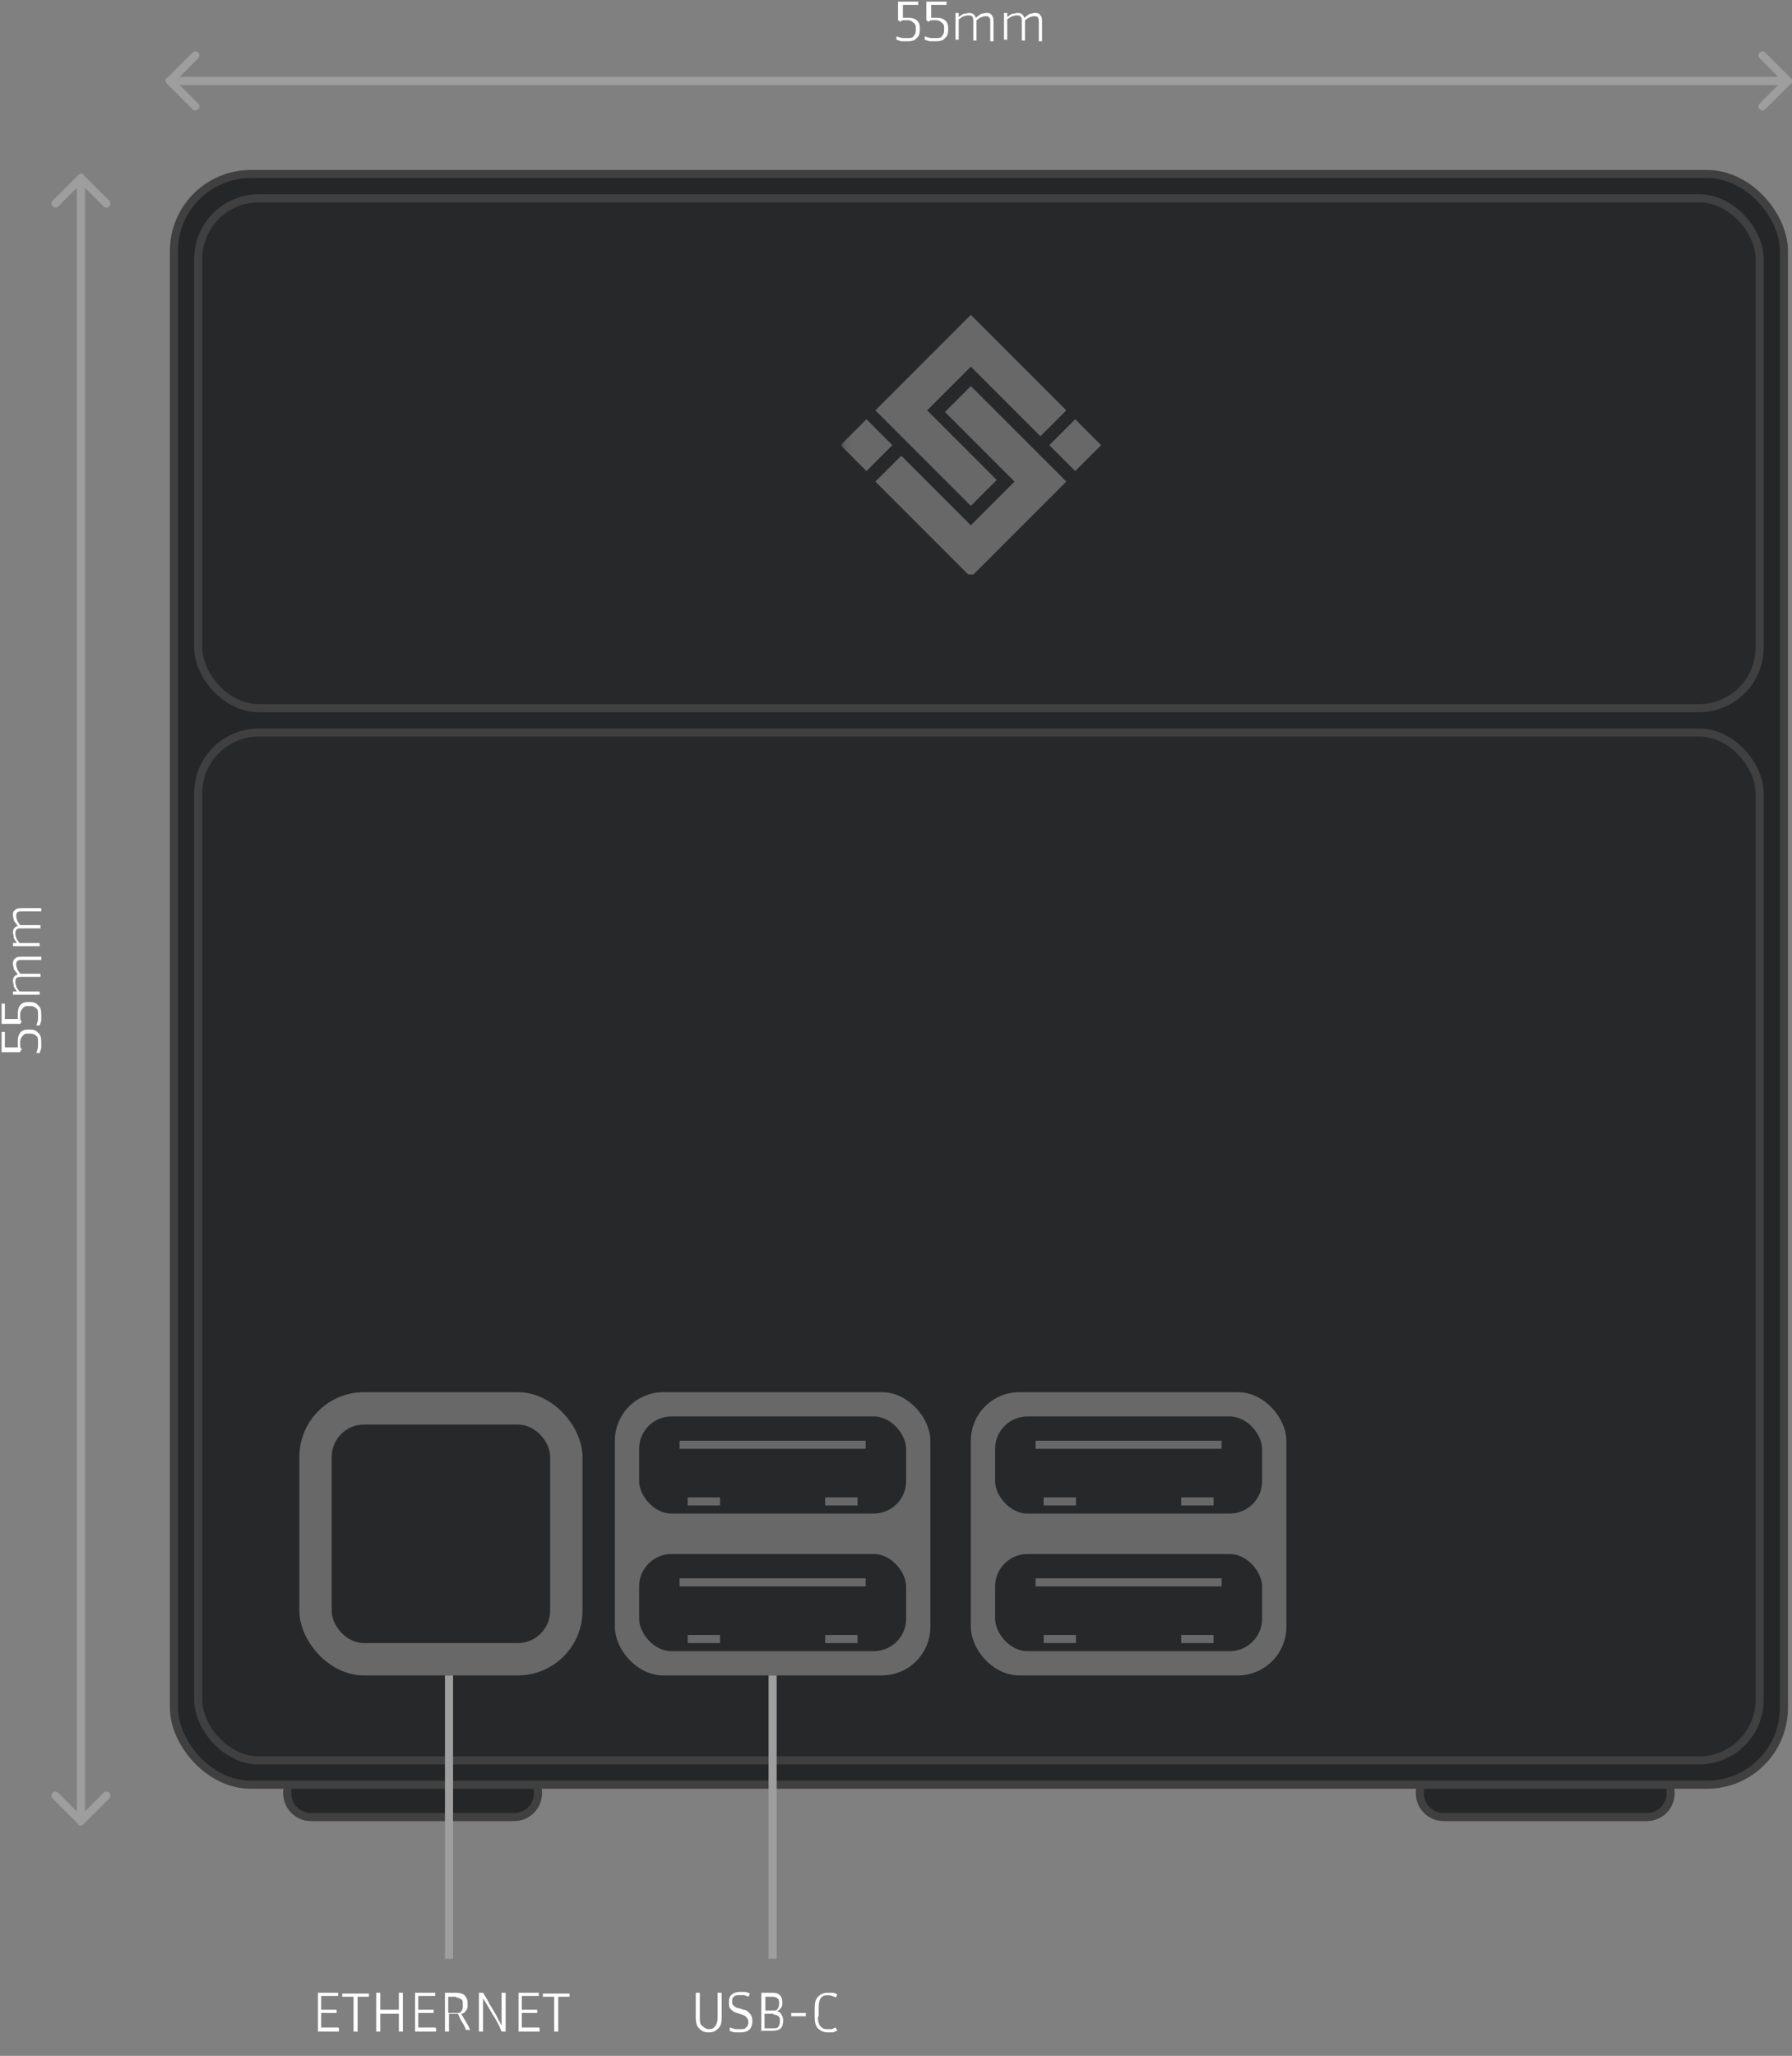 <?xml version="1.0" encoding="UTF-8"?>
<svg id="Layer_1" xmlns="http://www.w3.org/2000/svg" xmlns:xlink="http://www.w3.org/1999/xlink" version="1.1" viewBox="0 0 221.5 254">
  <rect x="0" y="0" width="221.5" height="254" fill="#808080" stroke="none"/>
  <!-- Generator: Adobe Illustrator 29.6.1, SVG Export Plug-In . SVG Version: 2.1.1 Build 9)  -->
  <defs>
    <style>
      .st0, .st1, .st2 {
        fill: none;
      }

      .st3 {
        mask: url(#mask);
      }

      .st4, .st5 {
        stroke: #404040;
      }

      .st4, .st6, .st7 {
        fill: #26282a;
      }

      .st5 {
        fill: #252627;
      }

      .st8, .st6, .st1 {
        stroke: #686868;
      }

      .st8, .st9 {
        fill: #686868;
      }

      .st10 {
        fill: #fff;
      }

      .st2 {
        stroke: #9e9e9e;
      }

      .st7 {
        stroke: #26282a;
      }

      .st11 {
        fill: #9e9e9e;
      }

      .st12 {
        clip-path: url(#clippath);
      }
    </style>
    <clipPath id="clippath">
      <rect class="st0" x="104" y="37" width="223" height="34"/>
    </clipPath>
    <mask id="mask" x="103.9" y="38" width="223.1" height="34" maskUnits="userSpaceOnUse">
      <g id="mask0_232_101">
        <path class="st10" d="M327,38H104v34h223v-34Z"/>
      </g>
    </mask>
  </defs>
  <path class="st5" d="M38.5,218.5h25c1.7,0,3,1.3,3,3h0c0,1.7-1.3,3-3,3h-25c-1.7,0-3-1.3-3-3h0c0-1.7,1.3-3,3-3Z"/>
  <path class="st5" d="M178.5,218.5h25c1.7,0,3,1.3,3,3h0c0,1.7-1.3,3-3,3h-25c-1.7,0-3-1.3-3-3h0c0-1.7,1.3-3,3-3Z"/>
  <rect class="st5" x="21.5" y="21.5" width="199" height="199" rx="9.5" ry="9.5"/>
  <rect class="st4" x="24.5" y="90.5" width="193" height="127" rx="7.5" ry="7.5"/>
  <rect class="st4" x="24.5" y="24.5" width="193" height="63" rx="7.5" ry="7.5"/>
  <rect class="st8" x="37.5" y="172.5" width="34" height="34" rx="7.5" ry="7.5"/>
  <rect class="st7" x="41.5" y="176.5" width="26" height="26" rx="3.5" ry="3.5"/>
  <rect class="st8" x="76.5" y="172.5" width="38" height="34" rx="5.5" ry="5.5"/>
  <rect class="st6" x="78.5" y="174.5" width="34" height="13" rx="4.5" ry="4.5"/>
  <line class="st1" x1="84" y1="178.5" x2="107" y2="178.5"/>
  <line class="st1" x1="85" y1="185.5" x2="89" y2="185.5"/>
  <line class="st1" x1="102" y1="185.5" x2="106" y2="185.5"/>
  <rect class="st6" x="78.5" y="191.5" width="34" height="13" rx="4.5" ry="4.5"/>
  <line class="st1" x1="84" y1="195.5" x2="107" y2="195.5"/>
  <line class="st1" x1="85" y1="202.5" x2="89" y2="202.5"/>
  <line class="st1" x1="102" y1="202.5" x2="106" y2="202.5"/>
  <rect class="st8" x="120.5" y="172.5" width="38" height="34" rx="5.5" ry="5.5"/>
  <rect class="st6" x="122.5" y="174.5" width="34" height="13" rx="4.5" ry="4.5"/>
  <line class="st1" x1="128" y1="178.5" x2="151" y2="178.5"/>
  <line class="st1" x1="129" y1="185.5" x2="133" y2="185.5"/>
  <line class="st1" x1="146" y1="185.5" x2="150" y2="185.5"/>
  <rect class="st6" x="122.5" y="191.5" width="34" height="13" rx="4.5" ry="4.5"/>
  <line class="st1" x1="128" y1="195.5" x2="151" y2="195.5"/>
  <line class="st1" x1="129" y1="202.5" x2="133" y2="202.5"/>
  <line class="st1" x1="146" y1="202.5" x2="150" y2="202.5"/>
  <g class="st12">
    <g class="st3">
      <g>
        <path class="st9" d="M132.9,51.8l-3.2,3.2,3.2,3.2,3.2-3.2-3.2-3.2Z"/>
        <path class="st9" d="M107.1,51.8l-3.2,3.2,3.2,3.2,3.2-3.2-3.2-3.2Z"/>
        <path class="st9" d="M123.2,59.3l-8.6-8.6,5.4-5.4,8.6,8.6,3.2-3.2-11.8-11.8-11.8,11.8,11.8,11.8,3.2-3.2Z"/>
        <path class="st9" d="M116.8,50.9l8.6,8.6-5.4,5.4-8.6-8.6-3.2,3.2,11.8,11.8,11.8-11.8-11.8-11.8-3.2,3.2Z"/>
      </g>
    </g>
  </g>
  <line class="st2" x1="55.5" y1="207" x2="55.5" y2="242"/>
  <path class="st10" d="M41.9,250.6v.4h-2.6v-4.8h2.5v.4h-2.1v1.7h1.9v.4h-1.9v1.8h2.1ZM42.3,246.7v-.4h3.3v.4h-1.4v4.3h-.5v-4.3h-1.4ZM49.3,251v-2.2h-2.3v2.2h-.5v-4.8h.5v2.1h2.3v-2.1h.5v4.8h-.5ZM53.9,250.6v.4h-2.6v-4.8h2.5v.4h-2.1v1.7h1.9v.4h-1.9v1.8h2.1ZM55.5,249.1v1.9h-.5v-4.8h1.4c.4,0,.8.1,1,.3.2.2.4.5.4.9v.3c0,.3,0,.5-.2.7-.1.2-.3.4-.6.4.2.3.4.7.6,1,.2.3.4.7.5,1h-.5c-.1-.3-.3-.7-.5-1-.2-.3-.3-.6-.5-1h-1.1ZM56.4,246.7h-1v2h1c.3,0,.5,0,.6-.2.2-.2.2-.4.2-.6v-.3c0-.3,0-.5-.2-.6-.2-.1-.4-.2-.6-.2ZM59.2,251v-4.8h.5c.3.5.6.9.8,1.4.3.4.5.9.8,1.3.2.5.5.9.7,1.4v-2.1c0,0,0-2,0-2h.5v4.8h-.5c-.3-.8-.7-1.5-1.1-2.1-.4-.7-.8-1.4-1.2-2v2.1s0,2,0,2h-.5ZM66.7,250.6v.4h-2.6v-4.8h2.5v.4h-2.1v1.7h1.9v.4h-1.9v1.8h2.1ZM67.1,246.7v-.4h3.3v.4h-1.4v4.3h-.5v-4.3h-1.4Z"/>
  <line class="st2" x1="95.5" y1="207" x2="95.5" y2="242"/>
  <path class="st10" d="M86,246.2h.5v3.1c0,.4,0,.8.3,1,.2.2.5.4.8.4s.7-.1.8-.4c.2-.2.3-.6.3-1v-3.1h.5v3.1c0,.6-.1,1-.4,1.3-.3.3-.6.5-1.2.5s-.9-.2-1.2-.5c-.3-.3-.4-.8-.4-1.3v-3.1ZM91.5,250.7c.3,0,.6,0,.7-.2.2-.1.3-.4.3-.6s0-.4-.2-.6c-.1-.2-.3-.3-.6-.4l-.6-.2c-.4-.1-.6-.3-.8-.5-.2-.2-.2-.5-.2-.8s0-.4.1-.6c0-.2.2-.3.4-.5.2-.1.5-.2.8-.2s.4,0,.6,0c.2,0,.5.1.7.2l-.2.4c-.2-.1-.4-.2-.6-.2-.2,0-.4,0-.5,0-.3,0-.5,0-.7.2-.2.1-.2.3-.2.6s0,.4.2.5c.1.1.3.3.6.3l.6.2c.4,0,.6.3.8.5.2.2.3.5.3.9s-.1.7-.3,1c-.2.2-.6.4-1.1.4s-.5,0-.7,0c-.2,0-.5-.1-.7-.2v-.4c.4.1.6.2.8.2.2,0,.4,0,.6,0ZM94.1,251v-4.8h1.4c.4,0,.7.1.9.3.2.2.3.5.3.9h0c0,.3,0,.5-.2.7-.1.2-.3.3-.5.4.3,0,.5.2.6.4s.2.4.2.7h0c0,.5-.1.8-.3,1-.2.2-.6.3-1,.3h-1.5ZM95.5,246.7h-.9v1.7h.9c.3,0,.5,0,.6-.2.1-.1.2-.3.2-.6h0c0-.4,0-.6-.2-.7-.1-.1-.3-.2-.6-.2ZM95.6,248.8h-1.1v1.8h1.1c.3,0,.5,0,.6-.2.1-.1.2-.4.2-.6h0c0-.4,0-.6-.2-.7-.1-.1-.3-.2-.6-.2ZM97.8,249.1v-.4h1.8v.4h-1.8ZM101.1,249.2c0,1,.4,1.5,1.1,1.5s.3,0,.5,0c.2,0,.3-.1.6-.2l.2.4c-.2,0-.4.2-.6.2-.2,0-.4,0-.6,0-.5,0-.9-.2-1.2-.5-.3-.3-.4-.8-.4-1.4v-1.1c0-.6.1-1.1.4-1.4.3-.3.7-.5,1.2-.5s.4,0,.6,0c.2,0,.4.1.6.2l-.2.4c-.3-.2-.7-.3-1-.3-.8,0-1.1.5-1.1,1.5v1.1Z"/>
  <path class="st11" d="M20.6,9.6c-.2.2-.2.5,0,.7l3.2,3.2c.2.2.5.2.7,0,.2-.2.2-.5,0-.7l-2.8-2.8,2.8-2.8c.2-.2.2-.5,0-.7-.2-.2-.5-.2-.7,0l-3.2,3.2ZM221.4,10.4c.2-.2.2-.5,0-.7l-3.2-3.2c-.2-.2-.5-.2-.7,0-.2.2-.2.5,0,.7l2.8,2.8-2.8,2.8c-.2.2-.2.5,0,.7.2.2.5.2.7,0l3.2-3.2ZM21,10v.5h200v-1H21v.5Z"/>
  <path class="st10" d="M111,2.5V.2h2.5v.4h-1.9v1.6s.1,0,.3,0,.3,0,.4,0c.4,0,.8.1,1,.3.3.2.4.6.4,1v.2c0,.4-.1.8-.4,1-.2.3-.6.4-1.1.4s-.4,0-.7,0c-.2,0-.4-.1-.7-.2v-.4c.4.1.6.2.8.2.2,0,.4,0,.6,0,.3,0,.6,0,.7-.2.2-.2.3-.4.3-.8v-.2c0-.3,0-.5-.3-.7-.2-.2-.4-.3-.7-.3s-.3,0-.5,0c-.1,0-.3,0-.4.2l-.3-.2ZM114.5,2.5V.2h2.5v.4h-1.9v1.6s.1,0,.3,0,.3,0,.4,0c.4,0,.8.1,1,.3.3.2.4.6.4,1v.2c0,.4-.1.8-.4,1-.2.3-.6.4-1.1.4s-.4,0-.7,0c-.2,0-.4-.1-.7-.2v-.4c.4.1.6.2.8.2.2,0,.4,0,.6,0,.3,0,.6,0,.7-.2.2-.2.3-.4.3-.8v-.2c0-.3,0-.5-.3-.7-.2-.2-.4-.3-.7-.3s-.3,0-.5,0c-.1,0-.3,0-.4.2l-.3-.2ZM119.7,1.9c-.1,0-.3,0-.5.1-.2,0-.4.2-.7.4v2.5h-.4V1.6h.4v.5c.3-.2.5-.4.7-.4.2,0,.4-.1.6-.1.4,0,.7.2.8.6.3-.2.5-.4.7-.5.2,0,.4-.1.6-.1.3,0,.5,0,.7.3.2.2.2.5.2.8v2.4h-.4v-2.3c0-.3,0-.5-.1-.6,0-.1-.2-.2-.4-.2s-.3,0-.5.1c-.2,0-.4.2-.7.4,0,0,0,0,0,0h0v2.5h-.4v-2.3c0-.3,0-.5-.1-.6,0-.1-.2-.2-.4-.2ZM125.7,1.9c-.1,0-.3,0-.5.1-.2,0-.4.2-.7.4v2.5h-.4V1.6h.4v.5c.3-.2.5-.4.7-.4.2,0,.4-.1.6-.1.4,0,.7.2.8.6.3-.2.5-.4.7-.5.2,0,.4-.1.6-.1.3,0,.5,0,.7.3.2.2.2.5.2.8v2.4h-.4v-2.3c0-.3,0-.5-.1-.6,0-.1-.2-.2-.4-.2s-.3,0-.5.1c-.2,0-.4.2-.7.4,0,0,0,0,0,0h0v2.5h-.4v-2.3c0-.3,0-.5-.1-.6s-.2-.2-.4-.2Z"/>
  <path class="st11" d="M9.6,225.4c.2.2.5.2.7,0l3.2-3.2c.2-.2.2-.5,0-.7-.2-.2-.5-.2-.7,0l-2.8,2.8-2.8-2.8c-.2-.2-.5-.2-.7,0-.2.2-.2.5,0,.7l3.2,3.2ZM10.4,21.6c-.2-.2-.5-.2-.7,0l-3.2,3.2c-.2.2-.2.5,0,.7.2.2.5.2.7,0l2.8-2.8,2.8,2.8c.2.2.5.2.7,0,.2-.2.2-.5,0-.7l-3.2-3.2ZM10,225h.5V22h-1v203h.5Z"/>
  <path class="st10" d="M2.5,130H.2v-2.5h.4v1.9s1.6,0,1.6,0c0-.1,0-.2,0-.4,0-.1,0-.3,0-.4,0-.4.1-.8.3-1,.2-.3.6-.4,1-.4h.2c.4,0,.8.1,1,.4.3.2.4.6.4,1.1s0,.4,0,.7c0,.2-.1.4-.2.7h-.4c.1-.4.2-.6.2-.8,0-.2,0-.4,0-.6,0-.3,0-.6-.2-.7-.2-.2-.4-.3-.8-.3h-.2c-.3,0-.5,0-.7.3-.2.2-.3.4-.3.7s0,.3,0,.5c0,.1,0,.3.2.4l-.2.3ZM2.5,126.5H.2c0-.1,0-2.5,0-2.5h.4v1.9h1.6s0-.1,0-.3,0-.3,0-.4c0-.4.1-.8.3-1,.2-.3.6-.4,1-.4h.2c.4,0,.8.1,1,.4.3.2.4.6.4,1.1s0,.4,0,.7c0,.2-.1.4-.2.7h-.4c.1-.4.2-.6.2-.8,0-.2,0-.4,0-.6,0-.3,0-.6-.2-.7-.2-.2-.4-.3-.8-.3h-.2c-.3,0-.5,0-.7.3-.2.2-.3.4-.3.7s0,.3,0,.5c0,.1,0,.3.2.4l-.2.3ZM1.9,121.3c0,.1,0,.3.1.5,0,.2.2.4.4.7h2.5v.4H1.6v-.4h.5c-.2-.3-.4-.5-.4-.7,0-.2-.1-.4-.1-.6,0-.4.2-.7.6-.8-.2-.3-.4-.5-.5-.7,0-.2-.1-.4-.1-.6,0-.3,0-.5.3-.7.2-.2.5-.2.8-.2h2.4v.4h-2.3c-.3,0-.5,0-.6.1-.1,0-.2.2-.2.4s0,.3.1.5c0,.2.2.4.4.7,0,0,0,0,0,0h2.5v.4h-2.3c-.3,0-.5,0-.6.1-.1,0-.2.2-.2.4ZM1.9,115.3c0,.1,0,.3.1.5,0,.2.2.4.4.7h2.5v.4H1.6v-.4h.5c-.2-.3-.4-.5-.4-.7,0-.2-.1-.4-.1-.6,0-.4.2-.7.6-.8-.2-.3-.4-.5-.5-.7,0-.2-.1-.4-.1-.6,0-.3,0-.5.3-.7.2-.2.5-.2.8-.2h2.4v.4h-2.3c-.3,0-.5,0-.6.1-.1,0-.2.2-.2.4s0,.3.1.5c0,.2.2.4.4.7,0,0,0,0,0,0h2.5v.4h-2.3c-.3,0-.5,0-.6.1s-.2.2-.2.4Z"/>
</svg>
